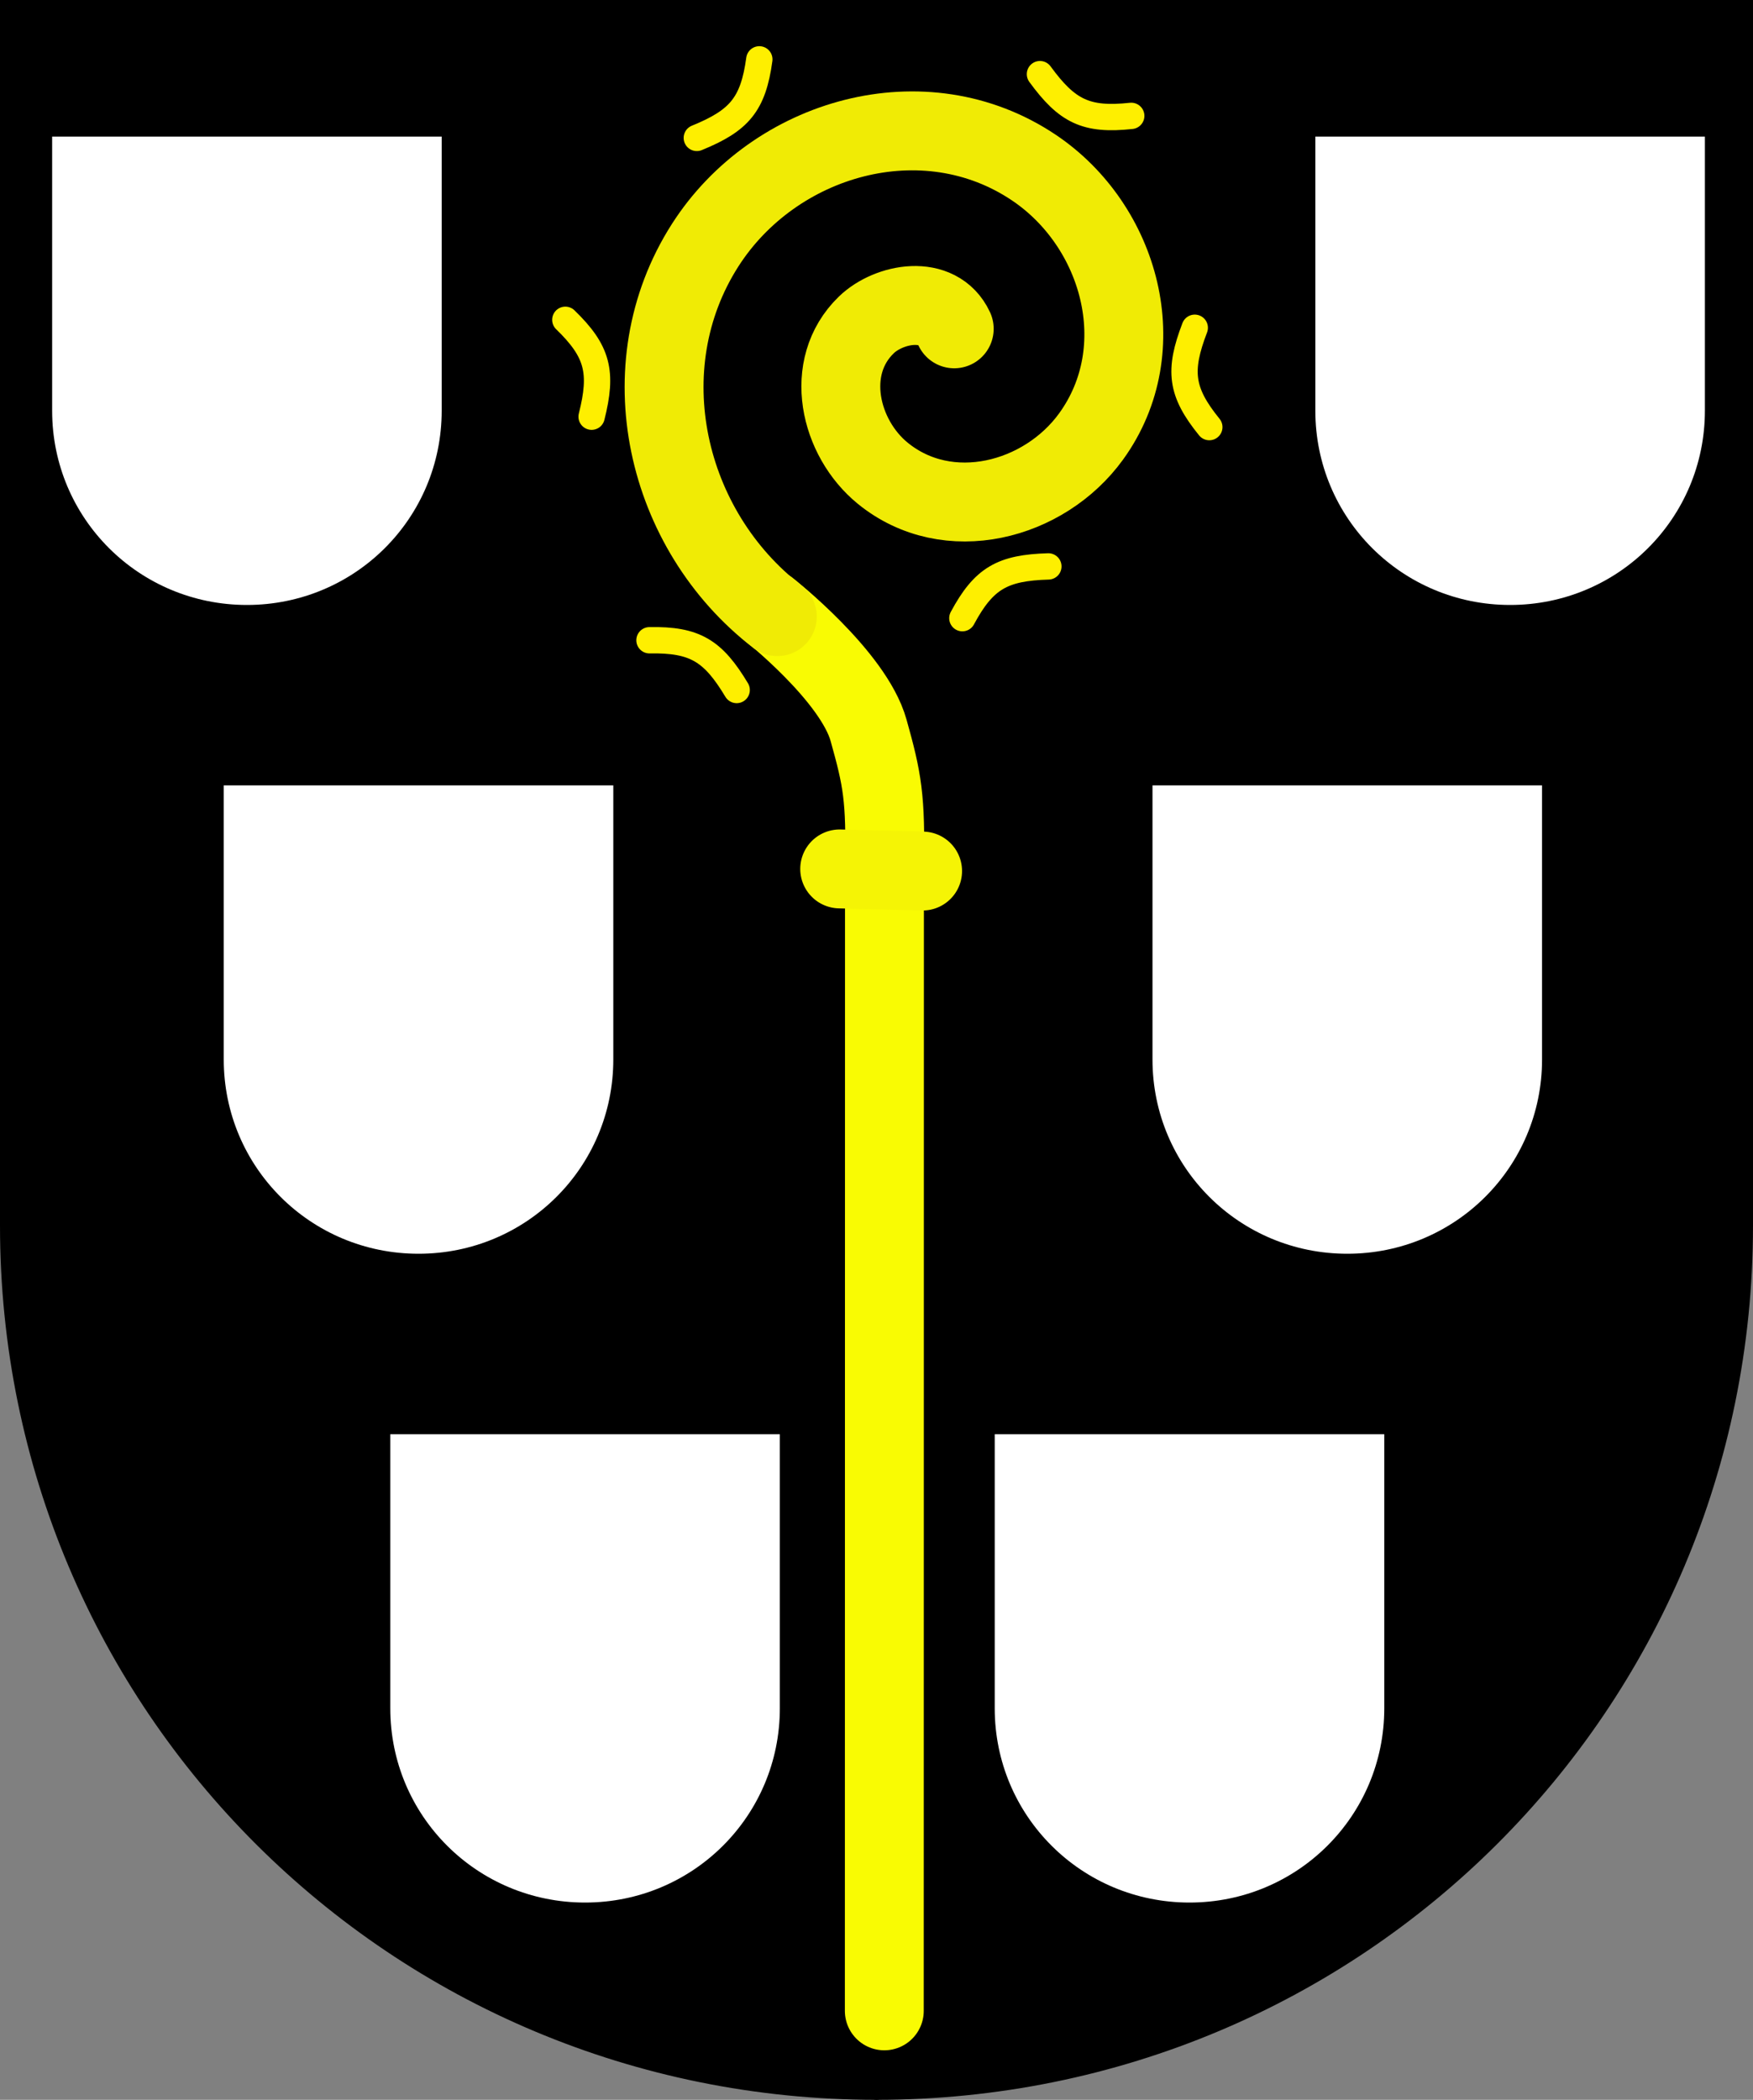 <?xml version="1.0" encoding="UTF-8" standalone="no"?>
<!-- Created with Inkscape (http://www.inkscape.org/) -->

<svg
   xmlns:dc="http://purl.org/dc/elements/1.1/"
   xmlns:cc="http://creativecommons.org/ns#"
   xmlns:rdf="http://www.w3.org/1999/02/22-rdf-syntax-ns#"
   xmlns:svg="http://www.w3.org/2000/svg"
   xmlns="http://www.w3.org/2000/svg"
   version="1.0"
   width="400"
   height="479"
   id="svg2">
  <rect width="100%" height="100%" fill="#808080" stroke="none"/>
  <title
     id="title4353">Wappen von Heimerzheim</title>
  <defs
     id="defs5" />
  <path
     d="M 200,477 200,2 2,2 2,280 c 0,109.138 88.308,197 198,197 z"
     id="vorn"
     style="fill:#ffffff;fill-opacity:1;fill-rule:nonzero;stroke:none;stroke-width:3;marker:none;visibility:visible;display:inline;overflow:visible;enable-background:accumulate" />
  <path
     d="M 200,477 200,2"
     id="path0"
     style="fill:none;stroke:#000000;stroke-width:4;stroke-linecap:round;stroke-linejoin:miter;stroke-miterlimit:4;stroke-opacity:1;stroke-dasharray:none;stroke-dashoffset:0;marker:none;visibility:visible;display:inline;overflow:visible;enable-background:accumulate" />
  <path
     d="m 200,476.998 c 109.691,0 197.998,-88.046 197.998,-197.413 l 0,-278.583 -197.998,0 -197.998,0 0,278.583 c 0,109.367 88.307,197.413 197.998,197.413 z"
     id="schildrahmen"
     style="fill:#000000;fill-opacity:1;fill-rule:nonzero;stroke:#000000;stroke-width:4.004;stroke-linecap:round;stroke-linejoin:miter;stroke-miterlimit:4;stroke-opacity:1;stroke-dasharray:none;stroke-dashoffset:0;marker:none;visibility:visible;display:inline;overflow:visible;enable-background:accumulate" />
  <path
     d="m 175.373,138.948 c 0,0 19.345,15.225 22.818,27.645 3.135,11.212 3.953,15.316 3.625,31.304 l -0.035,260.805"
     id="path3011"
     style="fill:none;stroke:#f9fb03;stroke-width:18;stroke-linecap:round;stroke-linejoin:miter;stroke-miterlimit:4;stroke-opacity:1;stroke-dasharray:none" />
  <path
     d="m 191.6,198.214 c 0,0 18.921,0.484 18.921,0.484"
     id="path3859"
     style="fill:#ffff00;stroke:#f5f405;stroke-width:18;stroke-linecap:round;stroke-linejoin:miter;stroke-miterlimit:4;stroke-opacity:1;stroke-dasharray:none" />
  <path
     d="m -127.017,37.506 c 4.095,-8.829 16.462,-6.487 22.161,-0.964 10.946,10.61 6.716,28.463 -4.156,37.325 -16.423,13.387 -40.7,7.027 -52.49,-9.277 -15.963,-22.076 -7.375,-53.02 14.398,-67.655 27.672,-18.601 65.377,-7.742 82.82,19.518 19.618,30.658 10.09,71.743 -18.173,93.517"
     transform="matrix(-0.906,0,0,0.906,102.658,41.028)"
     id="path3867"
     style="fill:none;stroke:#f0eb05;stroke-width:19.87;stroke-linecap:round;stroke-linejoin:miter;stroke-miterlimit:4;stroke-opacity:1;stroke-dasharray:none;marker-start:none" />
  <path
     d="m 168.093,157.4 c -5.391,-8.977 -9.522,-11.534 -19.893,-11.347"
     id="path4051"
     style="fill:none;stroke:#feef00;stroke-width:6.008;stroke-linecap:round;stroke-linejoin:miter;stroke-miterlimit:4;stroke-opacity:1;stroke-dasharray:none" />
  <path
     d="m 56.341,138 c 24.622,0 44.444,-19.763 44.444,-44.313 l 0,-62.533 -44.444,0 -44.444,0 0,62.533 c 0,24.549 19.822,44.313 44.444,44.313 z"
     id="schildrahmen-4-5-5-2-7-6-1"
     style="fill:#ffffff;fill-opacity:1;fill-rule:nonzero;stroke:none;stroke-width:0.801;marker:none;visibility:visible;display:inline;overflow:visible;enable-background:accumulate" />
  <path
     d="M 95.5,286 C 120.122,286 139.944,266.237 139.944,241.687 l 0,-62.533 -44.444,0 -44.444,0 0,62.533 C 51.056,266.237 70.878,286 95.5,286 z"
     id="schildrahmen-4-5-5-2-7-6-1-2"
     style="fill:#ffffff;fill-opacity:1;fill-rule:nonzero;stroke:none;stroke-width:0.801;marker:none;visibility:visible;display:inline;overflow:visible;enable-background:accumulate" />
  <path
     d="m 133.5,434 c 24.622,0 44.444,-19.763 44.444,-44.313 l 0,-62.533 -44.444,0 -44.444,0 0,62.533 C 89.056,414.237 108.878,434 133.5,434 z"
     id="schildrahmen-4-5-5-2-7-6-1-2-2"
     style="fill:#ffffff;fill-opacity:1;fill-rule:nonzero;stroke:none;stroke-width:0.801;marker:none;visibility:visible;display:inline;overflow:visible;enable-background:accumulate" />
  <path
     d="m 344.579,138 c -24.622,0 -44.444,-19.763 -44.444,-44.313 l 0,-62.533 44.444,0 44.444,0 0,62.533 c 0,24.549 -19.822,44.313 -44.444,44.313 z"
     id="schildrahmen-4-5-5-2-7-6-1-1"
     style="fill:#ffffff;fill-opacity:1;fill-rule:nonzero;stroke:none;stroke-width:0.801;marker:none;visibility:visible;display:inline;overflow:visible;enable-background:accumulate" />
  <path
     d="m 307.42,286 c -24.622,0 -44.444,-19.763 -44.444,-44.313 l 0,-62.533 44.444,0 44.444,0 0,62.533 C 351.864,266.237 332.042,286 307.42,286 z"
     id="schildrahmen-4-5-5-2-7-6-1-2-6"
     style="fill:#ffffff;fill-opacity:1;fill-rule:nonzero;stroke:none;stroke-width:0.801;marker:none;visibility:visible;display:inline;overflow:visible;enable-background:accumulate" />
  <path
     d="m 271.42,434 c -24.622,0 -44.444,-19.763 -44.444,-44.313 l 0,-62.533 44.444,0 44.444,0 0,62.533 C 315.864,414.237 296.042,434 271.42,434 z"
     id="schildrahmen-4-5-5-2-7-6-1-2-2-8"
     style="fill:#ffffff;fill-opacity:1;fill-rule:nonzero;stroke:none;stroke-width:0.801;marker:none;visibility:visible;display:inline;overflow:visible;enable-background:accumulate" />
  <path
     d="M 134.995,95.054 C 137.552,84.9 136.449,80.169 128.998,72.952"
     id="path4051-1"
     style="fill:none;stroke:#feef00;stroke-width:6.008;stroke-linecap:round;stroke-linejoin:miter;stroke-miterlimit:4;stroke-opacity:1;stroke-dasharray:none" />
  <path
     d="m 159,31.458 c 9.697,-3.95 12.858,-7.64 14.263,-17.917"
     id="path4051-1-7"
     style="fill:none;stroke:#feef00;stroke-width:6.008;stroke-linecap:round;stroke-linejoin:miter;stroke-miterlimit:4;stroke-opacity:1;stroke-dasharray:none" />
  <path
     d="m 237.297,16.913 c 6.173,8.458 10.516,10.635 20.829,9.52"
     id="path4051-1-7-4"
     style="fill:none;stroke:#feef00;stroke-width:6.008;stroke-linecap:round;stroke-linejoin:miter;stroke-miterlimit:4;stroke-opacity:1;stroke-dasharray:none" />
  <path
     d="m 272.62,74.768 c -3.748,9.777 -3.216,14.607 3.322,22.659"
     id="path4051-1-7-4-0"
     style="fill:none;stroke:#feef00;stroke-width:6.008;stroke-linecap:round;stroke-linejoin:miter;stroke-miterlimit:4;stroke-opacity:1;stroke-dasharray:none" />
  <path
     d="m 239.217,129.207 c -10.466,0.314 -14.717,2.668 -19.624,11.806"
     id="path4051-1-7-4-0-9"
     style="fill:none;stroke:#feef00;stroke-width:6.008;stroke-linecap:round;stroke-linejoin:miter;stroke-miterlimit:4;stroke-opacity:1;stroke-dasharray:none" />
</svg>
